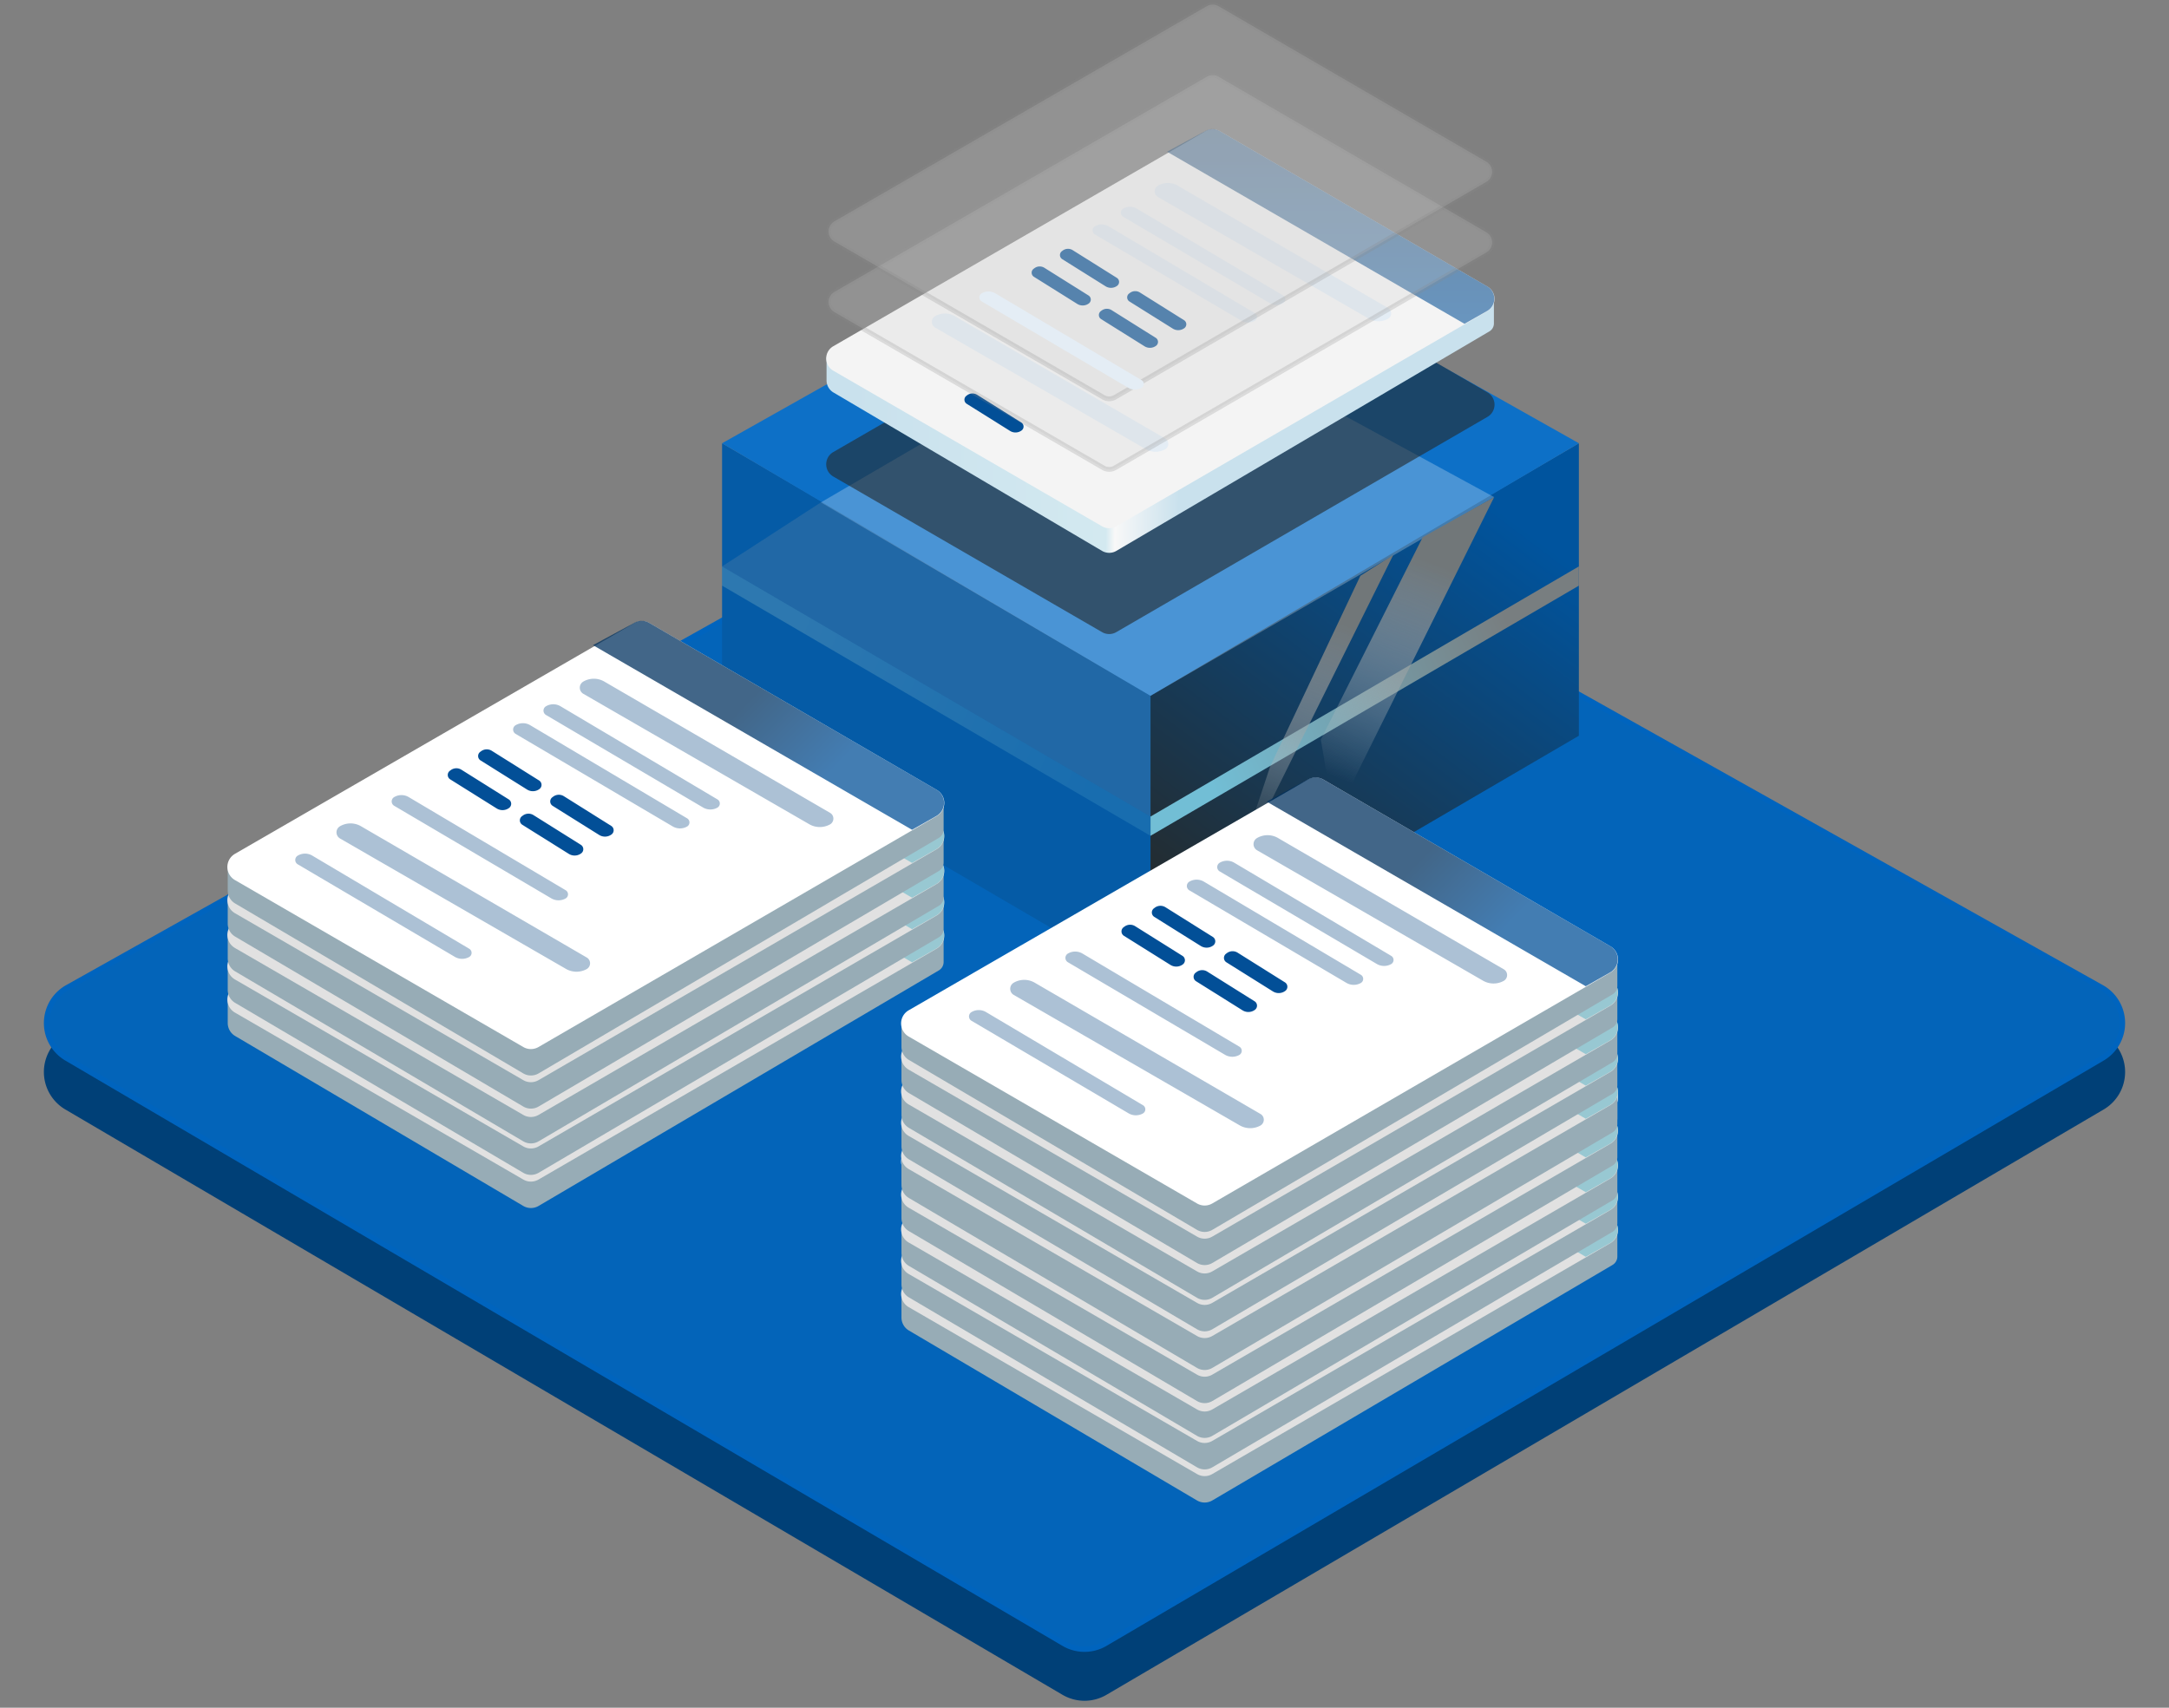 <svg xmlns="http://www.w3.org/2000/svg" xmlns:xlink="http://www.w3.org/1999/xlink" viewBox="0 0 367 289" width="367px" height="289px">
  <rect x="0" y="0" width="367" height="289" fill="#808080" stroke="none"/>
  <defs>
    <path d="M0 41.508v-4.181L68.897.637A2.562 2.562 0 0 1 71.293.63L121.13 26.81v4.38c0 .586-.31 1.128-.814 1.425L52.602 72.469A2.562 2.562 0 0 1 50 72.468L1.26 43.715C.478 43.255 0 42.415 0 41.508Z" id="h"/>
    <path d="M0 41.508v-4.181L68.897.637A2.562 2.562 0 0 1 71.293.63L121.13 26.81v4.38c0 .586-.31 1.128-.814 1.425L52.602 72.469A2.562 2.562 0 0 1 50 72.468L1.26 43.715C.478 43.255 0 42.415 0 41.508Z" id="j"/>
    <path d="M0 41.508v-4.181L68.897.637A2.562 2.562 0 0 1 71.293.63L121.13 26.81v4.38c0 .586-.31 1.128-.814 1.425L52.602 72.469A2.562 2.562 0 0 1 50 72.468L1.26 43.715C.478 43.255 0 42.415 0 41.508Z" id="k"/>
    <path d="M0 41.508v-4.181L68.897.637A2.562 2.562 0 0 1 71.293.63L121.13 26.81v4.38c0 .586-.31 1.128-.814 1.425L52.602 72.469A2.562 2.562 0 0 1 50 72.468L1.26 43.715C.478 43.255 0 42.415 0 41.508Z" id="l"/>
    <path d="M0 41.508v-4.181L68.897.637A2.562 2.562 0 0 1 71.293.63L121.13 26.81v4.38c0 .586-.31 1.128-.814 1.425L52.602 72.469A2.562 2.562 0 0 1 50 72.468L1.26 43.715C.478 43.255 0 42.415 0 41.508Z" id="m"/>
    <path d="M0 41.508v-4.181L68.897.637A2.562 2.562 0 0 1 71.293.63L121.13 26.81v4.38c0 .586-.31 1.128-.814 1.425L52.602 72.469A2.562 2.562 0 0 1 50 72.468L1.26 43.715C.478 43.255 0 42.415 0 41.508Z" id="n"/>
    <path d="M0 41.508v-4.181L68.897.637A2.562 2.562 0 0 1 71.293.63L121.13 26.81v4.38c0 .586-.31 1.128-.814 1.425L52.602 72.469A2.562 2.562 0 0 1 50 72.468L1.26 43.715C.478 43.255 0 42.415 0 41.508Z" id="o"/>
    <path d="M0 41.508v-4.181L68.897.637A2.562 2.562 0 0 1 71.293.63L121.13 26.81v4.38c0 .586-.31 1.128-.814 1.425L52.602 72.469A2.562 2.562 0 0 1 50 72.468L1.26 43.715C.478 43.255 0 42.415 0 41.508Z" id="p"/>
    <path d="M0 41.508v-4.181L68.897.637A2.562 2.562 0 0 1 71.293.63L121.13 26.81v4.38c0 .586-.31 1.128-.814 1.425L52.602 72.469A2.562 2.562 0 0 1 50 72.468L1.26 43.715C.478 43.255 0 42.415 0 41.508Z" id="q"/>
    <path d="M0 41.508v-4.181L68.897.637A2.562 2.562 0 0 1 71.293.63L121.13 26.81v4.38c0 .586-.31 1.128-.814 1.425L52.602 72.469A2.562 2.562 0 0 1 50 72.468L1.26 43.715C.478 43.255 0 42.415 0 41.508Z" id="r"/>
    <path d="M0 41.508v-4.181L68.897.637A2.562 2.562 0 0 1 71.293.63L121.13 26.81v4.38c0 .586-.31 1.128-.814 1.425L52.602 72.469A2.562 2.562 0 0 1 50 72.468L1.26 43.715C.478 43.255 0 42.415 0 41.508Z" id="t"/>
    <path d="M0 41.508v-4.181L68.897.637A2.562 2.562 0 0 1 71.293.63L121.13 26.81v4.38c0 .586-.31 1.128-.814 1.425L52.602 72.469A2.562 2.562 0 0 1 50 72.468L1.26 43.715C.478 43.255 0 42.415 0 41.508Z" id="u"/>
    <path d="M0 41.508v-4.181L68.897.637A2.562 2.562 0 0 1 71.293.63L121.13 26.81v4.38c0 .586-.31 1.128-.814 1.425L52.602 72.469A2.562 2.562 0 0 1 50 72.468L1.26 43.715C.478 43.255 0 42.415 0 41.508Z" id="v"/>
    <path d="M0 41.508v-4.181L68.897.637A2.562 2.562 0 0 1 71.293.63L121.13 26.81v4.38c0 .586-.31 1.128-.814 1.425L52.602 72.469A2.562 2.562 0 0 1 50 72.468L1.26 43.715C.478 43.255 0 42.415 0 41.508Z" id="w"/>
    <path d="M0 41.508v-4.181L68.897.637A2.562 2.562 0 0 1 71.293.63L121.13 26.81v4.38c0 .586-.31 1.128-.814 1.425L52.602 72.469A2.562 2.562 0 0 1 50 72.468L1.26 43.715C.478 43.255 0 42.415 0 41.508Z" id="x"/>
    <linearGradient x1="77.405%" y1="9.823%" x2="25.603%" y2="96.921%" id="a">
      <stop stop-color="#00549E" offset="0%"/>
      <stop stop-color="#242B2E" offset="100%"/>
    </linearGradient>
    <linearGradient x1="90.628%" y1="46.933%" x2="10.925%" y2="68.527%" id="b">
      <stop stop-color="#787E80" offset="0%"/>
      <stop stop-color="#72BED5" offset="100%"/>
    </linearGradient>
    <linearGradient x1="90.884%" y1="46.864%" x2="10.925%" y2="68.527%" id="c">
      <stop stop-color="#E9FDDB" offset="0%"/>
      <stop stop-color="#72BED5" offset="100%"/>
    </linearGradient>
    <linearGradient x1="61.889%" y1="19.962%" x2="46.105%" y2="95.042%" id="d">
      <stop stop-color="#717779" offset="0%"/>
      <stop stop-color="#D8D8D8" stop-opacity="0" offset="100%"/>
    </linearGradient>
    <linearGradient x1="60.1%" y1="19.962%" x2="46.691%" y2="95.042%" id="e">
      <stop stop-color="#717779" offset="0%"/>
      <stop stop-color="#D8D8D8" stop-opacity="0" offset="100%"/>
    </linearGradient>
    <linearGradient x1="3.494%" y1="42.056%" x2="91.522%" y2="42.515%" id="f">
      <stop stop-color="#C9E1ED" offset="0%"/>
      <stop stop-color="#D3E9F0" offset="43.895%"/>
      <stop stop-color="#F8F8F8" offset="45.423%"/>
      <stop stop-color="#C9E1ED" offset="56.311%"/>
      <stop stop-color="#C9E1ED" offset="100%"/>
    </linearGradient>
    <linearGradient x1="50%" y1="0%" x2="50%" y2="100%" id="g">
      <stop stop-color="#0D3C68" offset="0%"/>
      <stop stop-color="#0F589D" offset="100%"/>
    </linearGradient>
    <linearGradient x1="42.359%" y1="40.469%" x2="74.885%" y2="59.523%" id="i">
      <stop stop-color="#0089A5" offset="0%"/>
      <stop stop-color="#69B9C9" offset="100%"/>
    </linearGradient>
    <linearGradient x1="43.223%" y1="40.976%" x2="74.885%" y2="59.523%" id="s">
      <stop stop-color="#00315F" offset="0%"/>
      <stop stop-color="#024F97" offset="100%"/>
    </linearGradient>
    <linearGradient x1="43.099%" y1="40.903%" x2="74.885%" y2="59.523%" id="y">
      <stop stop-color="#00315F" offset=".391%"/>
      <stop stop-color="#024F97" offset="100%"/>
    </linearGradient>
  </defs>
  <g fill="none" fill-rule="evenodd">
    <path d="m355.815 174.998-168.717-94.59a7.358 7.358 0 0 0-7.196 0l-168.717 94.59a7.358 7.358 0 0 0-.127 12.763l168.717 99.052a7.358 7.358 0 0 0 7.45 0l168.717-99.052a7.358 7.358 0 0 0-.127-12.763Z" fill="#004077"/>
    <path d="M186.873 72.531a6.898 6.898 0 0 0-6.746 0L11.41 167.122a6.876 6.876 0 0 0-3.267 4.147 6.898 6.898 0 0 0 3.147 7.817l168.718 99.053a6.893 6.893 0 0 0 6.984 0l168.717-99.052a6.876 6.876 0 0 0 3.184-4.212 6.898 6.898 0 0 0-3.302-7.753Z" stroke="#0064BE" stroke-width=".92" fill="#0364B9"/>
    <path fill="url(#a)" d="m72.486 83.154 72.485-42.335v49.5l-72.485 42.335z" transform="translate(122.178 34.194)"/>
    <path fill="url(#b)" d="m72.486 103.996 72.485-42.335v3.257l-72.485 42.335z" transform="translate(122.178 34.194)"/>
    <path fill="#055BA6" d="m194.663 117.348-72.486-42.335v49.5l72.486 42.335z"/>
    <path fill="url(#c)" opacity=".178" transform="matrix(-1 0 0 1 194.663 34.194)" d="m0 103.996 72.486-42.335v3.257L0 107.253z"/>
    <path fill="#A7A7A7" opacity=".178" d="M194.663 117.348 138.89 85.025l-16.712 10.83 72.486 42.335z"/>
    <path fill="#0D70C7" d="m267.15 75.013-72.487-40.82-72.485 40.82 72.485 42.744z"/>
    <path fill="#FFF" opacity=".25" d="m252.816 84.125-58.153-31.64-55.774 32.54 55.774 32.732z"/>
    <path fill="url(#d)" d="m118.541 56.727 12.097-6.796-27.033 54.466-2.297-13.427z" transform="translate(122.178 34.194)"/>
    <path fill="url(#e)" d="m108.003 63.246 5.567-3.539-27.033 54.466 6.192-18.637z" transform="translate(122.178 34.194)"/>
    <g>
      <path d="m140.99 76.505 63.007-36.408a2.388 2.388 0 0 1 2.394.002l45.298 26.314a2.388 2.388 0 0 1 0 4.13l-62.816 36.437c-.74.43-1.654.43-2.395.001l-45.49-26.342a2.388 2.388 0 0 1 .002-4.134Z" fill="#242B2E" opacity=".621"/>
      <path d="M2.438 64.367V60.47l64.227-34.204a2.388 2.388 0 0 1 2.233-.006l46.46 24.404v4.083c0 .546-.288 1.052-.759 1.329L51.474 93.229c-.748.44-1.677.44-2.425-.001L3.613 66.424a2.388 2.388 0 0 1-1.175-2.057Z" fill="url(#f)" transform="translate(137.415)"/>
      <path d="m140.99 58.594 63.007-36.408a2.388 2.388 0 0 1 2.394.002l45.298 26.314a2.388 2.388 0 0 1 0 4.13L188.872 89.07c-.74.43-1.654.43-2.395.001l-45.49-26.342a2.388 2.388 0 0 1 .002-4.134Z" fill="#F4F4F4"/>
      <path d="m60.052 25.673 6.55-3.543a2.388 2.388 0 0 1 2.336.036l45.298 26.313a2.388 2.388 0 0 1-.021 4.142l-3.837 2.178-50.326-29.126Z" fill="url(#g)" opacity=".606" transform="translate(137.415)"/>
      <path d="m165.339 66.814 7.468 4.685a.816.816 0 0 1 .055 1.344 1.735 1.735 0 0 1-1.96.082l-7.333-4.59a.818.818 0 0 1-.054-1.35l.138-.103a1.493 1.493 0 0 1 1.686-.068ZM176.712 45.321l7.468 4.684a.816.816 0 0 1 .056 1.345 1.735 1.735 0 0 1-1.96.082l-7.333-4.59a.818.818 0 0 1-.055-1.35l.139-.103a1.493 1.493 0 0 1 1.685-.068ZM188.086 52.485l7.468 4.685a.816.816 0 0 1 .055 1.345 1.735 1.735 0 0 1-1.96.081l-7.332-4.59a.818.818 0 0 1-.055-1.35l.138-.103a1.493 1.493 0 0 1 1.686-.068ZM181.501 42.336l7.468 4.684a.816.816 0 0 1 .056 1.345 1.735 1.735 0 0 1-1.96.082l-7.333-4.591a.818.818 0 0 1-.055-1.349l.139-.103a1.493 1.493 0 0 1 1.685-.068ZM192.875 49.5l7.468 4.685a.816.816 0 0 1 .055 1.344 1.735 1.735 0 0 1-1.96.082l-7.333-4.59a.818.818 0 0 1-.055-1.35l.14-.103a1.493 1.493 0 0 1 1.685-.068Z" fill="#024F97"/>
      <path d="m199.25 31.413 35.612 20.71a1.053 1.053 0 0 1-.025 1.835 3.326 3.326 0 0 1-3.257-.04l-35.637-20.573a1.115 1.115 0 0 1-.005-1.928 3.288 3.288 0 0 1 3.313-.004ZM161.539 53.503l35.61 20.711a1.053 1.053 0 0 1-.024 1.834 3.326 3.326 0 0 1-3.257-.039l-35.637-20.574a1.115 1.115 0 0 1-.005-1.927 3.288 3.288 0 0 1 3.313-.005ZM192.349 35.312l24.756 14.694a.75.75 0 0 1-.018 1.301 2.277 2.277 0 0 1-2.264-.027L190.05 36.683a.795.795 0 0 1-.004-1.368 2.251 2.251 0 0 1 2.303-.003ZM187.56 38.297l24.756 14.695a.75.75 0 0 1-.018 1.3 2.277 2.277 0 0 1-2.263-.027L185.26 39.668a.795.795 0 0 1-.004-1.368 2.251 2.251 0 0 1 2.303-.003Z" fill="#E4EDF5"/>
      <path d="M205.194 12.718c.343 0 .686.09.993.268L251.486 39.3c.473.275.79.715.92 1.206a1.976 1.976 0 0 1-.921 2.223L188.67 79.166a1.981 1.981 0 0 1-1.988 0L141.19 52.826a1.976 1.976 0 0 1-.922-1.205 1.976 1.976 0 0 1 .924-2.228L204.2 12.984c.307-.178.65-.266.994-.266Z" stroke="#8A8A8A" stroke-width=".811" fill="#CBCBCB" opacity=".236"/>
      <path d="M205.194.777c.343 0 .686.09.993.269l45.299 26.313c.473.275.79.716.92 1.206a1.976 1.976 0 0 1-.921 2.223L188.67 67.225a1.981 1.981 0 0 1-1.988 0L141.19 40.885a1.976 1.976 0 0 1-.922-1.205 1.976 1.976 0 0 1 .924-2.227L204.2 1.043c.307-.177.65-.266.994-.266Z" stroke="#8A8A8A" stroke-width=".811" fill="#CBCBCB" opacity=".236"/>
      <path d="m168.405 49.641 24.756 14.694a.75.75 0 0 1-.018 1.301 2.277 2.277 0 0 1-2.264-.027l-24.773-14.597a.795.795 0 0 1-.004-1.368 2.251 2.251 0 0 1 2.303-.003Z" fill="#E4EDF5"/>
    </g>
    <g>
      <use fill="#97ACB6" xlink:href="#h" transform="translate(152.529 181.452)"/>
      <path d="m153.748 216.767 67.59-39.055a2.562 2.562 0 0 1 2.568.002l48.592 28.227a2.562 2.562 0 0 1-.002 4.431l-67.382 39.087a2.562 2.562 0 0 1-2.57 0l-48.798-28.257a2.562 2.562 0 0 1 .002-4.435Z" fill="#E1E1E1"/>
      <path d="m64.418 4.483 7.027-3.8a2.562 2.562 0 0 1 2.505.038l48.592 28.227a2.562 2.562 0 0 1-.022 4.443l-4.116 2.336L64.418 4.483Z" fill="url(#i)" opacity=".606" transform="translate(149.914 176.969)"/>
      <path d="m192.068 202.53 8.012 5.024a.875.875 0 0 1 .06 1.443 1.86 1.86 0 0 1-2.103.087l-7.866-4.924a.877.877 0 0 1-.06-1.447l.15-.111a1.601 1.601 0 0 1 1.807-.073ZM204.269 210.215l8.011 5.025a.875.875 0 0 1 .06 1.442 1.86 1.86 0 0 1-2.103.088l-7.866-4.925a.877.877 0 0 1-.059-1.447l.149-.11a1.601 1.601 0 0 1 1.808-.073ZM197.205 199.327l8.012 5.025a.875.875 0 0 1 .06 1.443 1.86 1.86 0 0 1-2.103.087l-7.866-4.924a.877.877 0 0 1-.06-1.447l.15-.111a1.601 1.601 0 0 1 1.807-.073ZM209.406 207.012l8.011 5.025a.875.875 0 0 1 .06 1.443 1.86 1.86 0 0 1-2.103.088l-7.866-4.925a.877.877 0 0 1-.059-1.447l.149-.11a1.601 1.601 0 0 1 1.808-.074Z" fill="#00ACCF"/>
      <path d="m216.246 187.61 38.2 22.217a1.13 1.13 0 0 1-.026 1.967 3.568 3.568 0 0 1-3.494-.042l-38.228-22.07a1.196 1.196 0 0 1-.006-2.067 3.527 3.527 0 0 1 3.554-.005ZM175.077 212.093l38.2 22.217a1.13 1.13 0 0 1-.026 1.968 3.568 3.568 0 0 1-3.494-.042l-38.228-22.07a1.196 1.196 0 0 1-.006-2.068 3.527 3.527 0 0 1 3.554-.005ZM208.842 191.793l26.556 15.762a.805.805 0 0 1-.019 1.396 2.442 2.442 0 0 1-2.428-.03l-26.575-15.658a.853.853 0 0 1-.004-1.467 2.415 2.415 0 0 1 2.47-.003ZM203.705 194.995l26.556 15.763a.805.805 0 0 1-.019 1.395 2.442 2.442 0 0 1-2.428-.03l-26.575-15.658a.853.853 0 0 1-.005-1.467 2.415 2.415 0 0 1 2.471-.003ZM183.157 207.163l26.556 15.763a.805.805 0 0 1-.02 1.396 2.442 2.442 0 0 1-2.427-.03l-26.575-15.658a.853.853 0 0 1-.005-1.467 2.415 2.415 0 0 1 2.47-.004ZM166.841 217.068l26.556 15.763a.805.805 0 0 1-.019 1.395 2.442 2.442 0 0 1-2.428-.029l-26.575-15.659a.853.853 0 0 1-.004-1.467 2.415 2.415 0 0 1 2.47-.003Z" fill="#ACC1D5"/>
      <g>
        <use fill="#97ACB6" xlink:href="#j" transform="translate(152.529 175.845)"/>
        <path d="m153.748 211.16 67.59-39.056a2.562 2.562 0 0 1 2.568.003l48.592 28.227a2.562 2.562 0 0 1-.002 4.431l-67.382 39.086a2.562 2.562 0 0 1-2.57.001l-48.798-28.257a2.562 2.562 0 0 1 .002-4.435Z" fill="#E1E1E1"/>
        <path d="m64.418 4.483 7.027-3.8a2.562 2.562 0 0 1 2.505.038l48.592 28.227a2.562 2.562 0 0 1-.022 4.443l-4.116 2.336L64.418 4.483Z" fill="url(#i)" opacity=".606" transform="translate(149.914 171.362)"/>
        <path d="m192.068 196.922 8.012 5.025a.875.875 0 0 1 .06 1.443 1.86 1.86 0 0 1-2.103.087l-7.866-4.924a.877.877 0 0 1-.06-1.447l.15-.111a1.601 1.601 0 0 1 1.807-.073ZM204.269 204.608l8.011 5.025a.875.875 0 0 1 .06 1.442 1.86 1.86 0 0 1-2.103.088l-7.866-4.925a.877.877 0 0 1-.059-1.447l.149-.11a1.601 1.601 0 0 1 1.808-.073ZM197.205 193.72l8.012 5.025a.875.875 0 0 1 .06 1.442 1.86 1.86 0 0 1-2.103.088l-7.866-4.924a.877.877 0 0 1-.06-1.447l.15-.111a1.601 1.601 0 0 1 1.807-.073ZM209.406 201.405l8.011 5.025a.875.875 0 0 1 .06 1.443 1.86 1.86 0 0 1-2.103.088l-7.866-4.925a.877.877 0 0 1-.059-1.447l.149-.11a1.601 1.601 0 0 1 1.808-.074Z" fill="#00ACCF"/>
        <path d="m216.246 182.003 38.2 22.217a1.13 1.13 0 0 1-.026 1.967 3.568 3.568 0 0 1-3.494-.042l-38.228-22.07a1.196 1.196 0 0 1-.006-2.067 3.527 3.527 0 0 1 3.554-.005ZM175.077 206.486l38.2 22.217a1.13 1.13 0 0 1-.026 1.968 3.568 3.568 0 0 1-3.494-.042l-38.228-22.07a1.196 1.196 0 0 1-.006-2.068 3.527 3.527 0 0 1 3.554-.005ZM208.842 186.186l26.556 15.762a.805.805 0 0 1-.019 1.396 2.442 2.442 0 0 1-2.428-.03l-26.575-15.658a.853.853 0 0 1-.004-1.467 2.415 2.415 0 0 1 2.47-.003ZM203.705 189.388l26.556 15.763a.805.805 0 0 1-.019 1.395 2.442 2.442 0 0 1-2.428-.03l-26.575-15.658a.853.853 0 0 1-.005-1.467 2.415 2.415 0 0 1 2.471-.003ZM183.157 201.556l26.556 15.763a.805.805 0 0 1-.02 1.396 2.442 2.442 0 0 1-2.427-.03l-26.575-15.658a.853.853 0 0 1-.005-1.467 2.415 2.415 0 0 1 2.47-.004ZM166.841 211.461l26.556 15.763a.805.805 0 0 1-.019 1.395 2.442 2.442 0 0 1-2.428-.03l-26.575-15.658a.853.853 0 0 1-.004-1.467 2.415 2.415 0 0 1 2.47-.003Z" fill="#ACC1D5"/>
      </g>
      <g>
        <use fill="#97ACB6" xlink:href="#k" transform="translate(152.529 170.518)"/>
        <path d="m153.748 205.833 67.59-39.055a2.562 2.562 0 0 1 2.568.003l48.592 28.226a2.562 2.562 0 0 1-.002 4.431l-67.382 39.087a2.562 2.562 0 0 1-2.57 0l-48.798-28.257a2.562 2.562 0 0 1 .002-4.435Z" fill="#E1E1E1"/>
        <path d="m64.418 4.483 7.027-3.8a2.562 2.562 0 0 1 2.505.038l48.592 28.227a2.562 2.562 0 0 1-.022 4.443l-4.116 2.336L64.418 4.483Z" fill="url(#i)" opacity=".606" transform="translate(149.914 166.035)"/>
        <path d="m192.068 191.595 8.012 5.026a.875.875 0 0 1 .06 1.442 1.86 1.86 0 0 1-2.103.088l-7.866-4.925a.877.877 0 0 1-.06-1.447l.15-.11a1.601 1.601 0 0 1 1.807-.074ZM204.269 199.28l8.011 5.026a.875.875 0 0 1 .06 1.442 1.86 1.86 0 0 1-2.103.088l-7.866-4.925a.877.877 0 0 1-.059-1.446l.149-.111a1.601 1.601 0 0 1 1.808-.073ZM197.205 188.393l8.012 5.025a.875.875 0 0 1 .06 1.443 1.86 1.86 0 0 1-2.103.087l-7.866-4.924a.877.877 0 0 1-.06-1.447l.15-.11a1.601 1.601 0 0 1 1.807-.074ZM209.406 196.079l8.011 5.025a.875.875 0 0 1 .06 1.442 1.86 1.86 0 0 1-2.103.088l-7.866-4.925a.877.877 0 0 1-.059-1.447l.149-.11a1.601 1.601 0 0 1 1.808-.073Z" fill="#00ACCF"/>
        <path d="m216.246 176.676 38.2 22.217a1.13 1.13 0 0 1-.026 1.967 3.568 3.568 0 0 1-3.494-.041l-38.228-22.07a1.196 1.196 0 0 1-.006-2.068 3.527 3.527 0 0 1 3.554-.005ZM175.077 201.16l38.2 22.217a1.13 1.13 0 0 1-.026 1.967 3.568 3.568 0 0 1-3.494-.042l-38.228-22.07a1.196 1.196 0 0 1-.006-2.068 3.527 3.527 0 0 1 3.554-.004ZM208.842 180.859l26.556 15.763a.805.805 0 0 1-.019 1.395 2.442 2.442 0 0 1-2.428-.03l-26.575-15.658a.853.853 0 0 1-.004-1.467 2.415 2.415 0 0 1 2.47-.003ZM203.705 184.061l26.556 15.763a.805.805 0 0 1-.019 1.395 2.442 2.442 0 0 1-2.428-.029l-26.575-15.659a.853.853 0 0 1-.005-1.467 2.415 2.415 0 0 1 2.471-.003ZM183.157 196.23l26.556 15.762a.805.805 0 0 1-.02 1.396 2.442 2.442 0 0 1-2.427-.03L180.69 197.7a.853.853 0 0 1-.005-1.467 2.415 2.415 0 0 1 2.47-.003ZM166.841 206.134l26.556 15.763a.805.805 0 0 1-.019 1.396 2.442 2.442 0 0 1-2.428-.03l-26.575-15.658a.853.853 0 0 1-.004-1.467 2.415 2.415 0 0 1 2.47-.004Z" fill="#ACC1D5"/>
      </g>
      <g>
        <use fill="#97ACB6" xlink:href="#l" transform="translate(152.529 164.631)"/>
        <path d="m153.748 199.946 67.59-39.056a2.562 2.562 0 0 1 2.568.003l48.592 28.227a2.562 2.562 0 0 1-.002 4.431l-67.382 39.086a2.562 2.562 0 0 1-2.57.001l-48.798-28.257a2.562 2.562 0 0 1 .002-4.435Z" fill="#E1E1E1"/>
        <path d="m64.418 4.483 7.027-3.8a2.562 2.562 0 0 1 2.505.038l48.592 28.227a2.562 2.562 0 0 1-.022 4.443l-4.116 2.336L64.418 4.483Z" fill="url(#i)" opacity=".606" transform="translate(149.914 160.148)"/>
        <path d="m192.068 185.708 8.012 5.025a.875.875 0 0 1 .06 1.443 1.86 1.86 0 0 1-2.103.087l-7.866-4.924a.877.877 0 0 1-.06-1.447l.15-.111a1.601 1.601 0 0 1 1.807-.073ZM204.269 193.393l8.011 5.026a.875.875 0 0 1 .06 1.442 1.86 1.86 0 0 1-2.103.088l-7.866-4.925a.877.877 0 0 1-.059-1.447l.149-.11a1.601 1.601 0 0 1 1.808-.074ZM197.205 182.506l8.012 5.025a.875.875 0 0 1 .06 1.442 1.86 1.86 0 0 1-2.103.088l-7.866-4.925a.877.877 0 0 1-.06-1.446l.15-.111a1.601 1.601 0 0 1 1.807-.073ZM209.406 190.191l8.011 5.025a.875.875 0 0 1 .06 1.443 1.86 1.86 0 0 1-2.103.087l-7.866-4.924a.877.877 0 0 1-.059-1.447l.149-.11a1.601 1.601 0 0 1 1.808-.074Z" fill="#00ACCF"/>
        <path d="m216.246 170.789 38.2 22.217a1.13 1.13 0 0 1-.026 1.967 3.568 3.568 0 0 1-3.494-.042l-38.228-22.07a1.196 1.196 0 0 1-.006-2.068 3.527 3.527 0 0 1 3.554-.004ZM175.077 195.272l38.2 22.217a1.13 1.13 0 0 1-.026 1.967 3.568 3.568 0 0 1-3.494-.041l-38.228-22.07a1.196 1.196 0 0 1-.006-2.068 3.527 3.527 0 0 1 3.554-.005ZM208.842 174.972l26.556 15.762a.805.805 0 0 1-.019 1.396 2.442 2.442 0 0 1-2.428-.03l-26.575-15.658a.853.853 0 0 1-.004-1.467 2.415 2.415 0 0 1 2.47-.003ZM203.705 178.174l26.556 15.762a.805.805 0 0 1-.019 1.396 2.442 2.442 0 0 1-2.428-.03l-26.575-15.658a.853.853 0 0 1-.005-1.467 2.415 2.415 0 0 1 2.471-.003ZM183.157 190.342l26.556 15.763a.805.805 0 0 1-.02 1.395 2.442 2.442 0 0 1-2.427-.029l-26.575-15.659a.853.853 0 0 1-.005-1.466 2.415 2.415 0 0 1 2.47-.004ZM166.841 200.247l26.556 15.763a.805.805 0 0 1-.019 1.395 2.442 2.442 0 0 1-2.428-.03l-26.575-15.658a.853.853 0 0 1-.004-1.467 2.415 2.415 0 0 1 2.47-.003Z" fill="#ACC1D5"/>
      </g>
      <g>
        <use fill="#97ACB6" xlink:href="#m" transform="translate(152.529 159.024)"/>
        <path d="m153.748 194.339 67.59-39.056a2.562 2.562 0 0 1 2.568.003l48.592 28.227a2.562 2.562 0 0 1-.002 4.431l-67.382 39.086a2.562 2.562 0 0 1-2.57.001l-48.798-28.257a2.562 2.562 0 0 1 .002-4.435Z" fill="#FFF"/>
        <path d="m64.418 4.483 7.027-3.8a2.562 2.562 0 0 1 2.505.038l48.592 28.227a2.562 2.562 0 0 1-.022 4.443l-4.116 2.336L64.418 4.483Z" fill="url(#i)" opacity=".606" transform="translate(149.914 154.54)"/>
        <path d="m192.068 180.101 8.012 5.025a.875.875 0 0 1 .06 1.443 1.86 1.86 0 0 1-2.103.087l-7.866-4.924a.877.877 0 0 1-.06-1.447l.15-.111a1.601 1.601 0 0 1 1.807-.073ZM204.269 187.786l8.011 5.026a.875.875 0 0 1 .06 1.442 1.86 1.86 0 0 1-2.103.088l-7.866-4.925a.877.877 0 0 1-.059-1.447l.149-.11a1.601 1.601 0 0 1 1.808-.074ZM197.205 176.899l8.012 5.025a.875.875 0 0 1 .06 1.442 1.86 1.86 0 0 1-2.103.088l-7.866-4.925a.877.877 0 0 1-.06-1.446l.15-.111a1.601 1.601 0 0 1 1.807-.073ZM209.406 184.584l8.011 5.025a.875.875 0 0 1 .06 1.443 1.86 1.86 0 0 1-2.103.087l-7.866-4.924a.877.877 0 0 1-.059-1.447l.149-.111a1.601 1.601 0 0 1 1.808-.073Z" fill="#00ACCF"/>
        <path d="m216.246 165.182 38.2 22.217a1.13 1.13 0 0 1-.026 1.967 3.568 3.568 0 0 1-3.494-.042l-38.228-22.07a1.196 1.196 0 0 1-.006-2.068 3.527 3.527 0 0 1 3.554-.004ZM175.077 189.665l38.2 22.217a1.13 1.13 0 0 1-.026 1.967 3.568 3.568 0 0 1-3.494-.041l-38.228-22.07a1.196 1.196 0 0 1-.006-2.068 3.527 3.527 0 0 1 3.554-.005ZM208.842 169.364l26.556 15.763a.805.805 0 0 1-.019 1.396 2.442 2.442 0 0 1-2.428-.03l-26.575-15.658a.853.853 0 0 1-.004-1.467 2.415 2.415 0 0 1 2.47-.004ZM203.705 172.567l26.556 15.762a.805.805 0 0 1-.019 1.396 2.442 2.442 0 0 1-2.428-.03l-26.575-15.658a.853.853 0 0 1-.005-1.467 2.415 2.415 0 0 1 2.471-.003ZM183.157 184.735l26.556 15.763a.805.805 0 0 1-.02 1.395 2.442 2.442 0 0 1-2.427-.029l-26.575-15.659a.853.853 0 0 1-.005-1.466 2.415 2.415 0 0 1 2.47-.004ZM166.841 194.64l26.556 15.763a.805.805 0 0 1-.019 1.395 2.442 2.442 0 0 1-2.428-.03l-26.575-15.658a.853.853 0 0 1-.004-1.467 2.415 2.415 0 0 1 2.47-.003Z" fill="#ACC1D5"/>
      </g>
      <g>
        <use fill="#97ACB6" xlink:href="#n" transform="translate(152.529 158.09)"/>
        <path d="m153.748 193.404 67.59-39.055a2.562 2.562 0 0 1 2.568.003l48.592 28.226a2.562 2.562 0 0 1-.002 4.431l-67.382 39.087a2.562 2.562 0 0 1-2.57 0l-48.798-28.257a2.562 2.562 0 0 1 .002-4.435Z" fill="#E1E1E1"/>
        <path d="m64.418 4.483 7.027-3.8a2.562 2.562 0 0 1 2.505.038l48.592 28.227a2.562 2.562 0 0 1-.022 4.443l-4.116 2.336L64.418 4.483Z" fill="url(#i)" opacity=".606" transform="translate(149.914 153.606)"/>
        <path d="m192.068 179.167 8.012 5.025a.875.875 0 0 1 .06 1.442 1.86 1.86 0 0 1-2.103.088l-7.866-4.925a.877.877 0 0 1-.06-1.447l.15-.11a1.601 1.601 0 0 1 1.807-.073ZM204.269 186.852l8.011 5.025a.875.875 0 0 1 .06 1.443 1.86 1.86 0 0 1-2.103.087l-7.866-4.924a.877.877 0 0 1-.059-1.447l.149-.111a1.601 1.601 0 0 1 1.808-.073ZM197.205 175.964l8.012 5.025a.875.875 0 0 1 .06 1.443 1.86 1.86 0 0 1-2.103.087l-7.866-4.924a.877.877 0 0 1-.06-1.447l.15-.11a1.601 1.601 0 0 1 1.807-.074ZM209.406 183.65l8.011 5.025a.875.875 0 0 1 .06 1.442 1.86 1.86 0 0 1-2.103.088l-7.866-4.925a.877.877 0 0 1-.059-1.447l.149-.11a1.601 1.601 0 0 1 1.808-.073Z" fill="#00ACCF"/>
        <path d="m216.246 164.247 38.2 22.217a1.13 1.13 0 0 1-.026 1.967 3.568 3.568 0 0 1-3.494-.041l-38.228-22.07a1.196 1.196 0 0 1-.006-2.068 3.527 3.527 0 0 1 3.554-.005ZM175.077 188.73l38.2 22.218a1.13 1.13 0 0 1-.026 1.967 3.568 3.568 0 0 1-3.494-.042l-38.228-22.07a1.196 1.196 0 0 1-.006-2.068 3.527 3.527 0 0 1 3.554-.004ZM208.842 168.43l26.556 15.763a.805.805 0 0 1-.019 1.395 2.442 2.442 0 0 1-2.428-.03L206.376 169.9a.853.853 0 0 1-.004-1.467 2.415 2.415 0 0 1 2.47-.003ZM203.705 171.632l26.556 15.763a.805.805 0 0 1-.019 1.395 2.442 2.442 0 0 1-2.428-.029l-26.575-15.659a.853.853 0 0 1-.005-1.467 2.415 2.415 0 0 1 2.471-.003ZM183.157 183.8l26.556 15.763a.805.805 0 0 1-.02 1.396 2.442 2.442 0 0 1-2.427-.03l-26.575-15.658a.853.853 0 0 1-.005-1.467 2.415 2.415 0 0 1 2.47-.003ZM166.841 193.706l26.556 15.762a.805.805 0 0 1-.019 1.396 2.442 2.442 0 0 1-2.428-.03l-26.575-15.658a.853.853 0 0 1-.004-1.467 2.415 2.415 0 0 1 2.47-.003Z" fill="#ACC1D5"/>
        <g>
          <use fill="#97ACB6" xlink:href="#o" transform="translate(152.529 152.482)"/>
          <path d="m153.748 187.797 67.59-39.055a2.562 2.562 0 0 1 2.568.003l48.592 28.226a2.562 2.562 0 0 1-.002 4.431l-67.382 39.087a2.562 2.562 0 0 1-2.57 0l-48.798-28.257a2.562 2.562 0 0 1 .002-4.435Z" fill="#E1E1E1"/>
          <path d="m64.418 4.483 7.027-3.8a2.562 2.562 0 0 1 2.505.038l48.592 28.227a2.562 2.562 0 0 1-.022 4.443l-4.116 2.336L64.418 4.483Z" fill="url(#i)" opacity=".606" transform="translate(149.914 148)"/>
          <path d="m192.068 173.56 8.012 5.025a.875.875 0 0 1 .06 1.442 1.86 1.86 0 0 1-2.103.088l-7.866-4.925a.877.877 0 0 1-.06-1.447l.15-.11a1.601 1.601 0 0 1 1.807-.074ZM204.269 181.245l8.011 5.025a.875.875 0 0 1 .06 1.442 1.86 1.86 0 0 1-2.103.088l-7.866-4.924a.877.877 0 0 1-.059-1.447l.149-.111a1.601 1.601 0 0 1 1.808-.073ZM197.205 170.357l8.012 5.025a.875.875 0 0 1 .06 1.443 1.86 1.86 0 0 1-2.103.087l-7.866-4.924a.877.877 0 0 1-.06-1.447l.15-.11a1.601 1.601 0 0 1 1.807-.074ZM209.406 178.043l8.011 5.025a.875.875 0 0 1 .06 1.442 1.86 1.86 0 0 1-2.103.088l-7.866-4.925a.877.877 0 0 1-.059-1.447l.149-.11a1.601 1.601 0 0 1 1.808-.073Z" fill="#00ACCF"/>
          <path d="m216.246 158.64 38.2 22.217a1.13 1.13 0 0 1-.026 1.967 3.568 3.568 0 0 1-3.494-.041l-38.228-22.07a1.196 1.196 0 0 1-.006-2.068 3.527 3.527 0 0 1 3.554-.005ZM175.077 183.124l38.2 22.217a1.13 1.13 0 0 1-.026 1.967 3.568 3.568 0 0 1-3.494-.042l-38.228-22.07a1.196 1.196 0 0 1-.006-2.068 3.527 3.527 0 0 1 3.554-.004ZM208.842 162.823l26.556 15.763a.805.805 0 0 1-.019 1.395 2.442 2.442 0 0 1-2.428-.03l-26.575-15.658a.853.853 0 0 1-.004-1.467 2.415 2.415 0 0 1 2.47-.003ZM203.705 166.025l26.556 15.763a.805.805 0 0 1-.019 1.395 2.442 2.442 0 0 1-2.428-.029l-26.575-15.659a.853.853 0 0 1-.005-1.467 2.415 2.415 0 0 1 2.471-.003ZM183.157 178.194l26.556 15.762a.805.805 0 0 1-.02 1.396 2.442 2.442 0 0 1-2.427-.03l-26.575-15.658a.853.853 0 0 1-.005-1.467 2.415 2.415 0 0 1 2.47-.003ZM166.841 188.098l26.556 15.763a.805.805 0 0 1-.019 1.396 2.442 2.442 0 0 1-2.428-.03l-26.575-15.658a.853.853 0 0 1-.004-1.467 2.415 2.415 0 0 1 2.47-.004Z" fill="#ACC1D5"/>
        </g>
        <g>
          <use fill="#97ACB6" xlink:href="#p" transform="translate(152.529 147.156)"/>
          <path d="m153.748 182.47 67.59-39.055a2.562 2.562 0 0 1 2.568.003l48.592 28.227a2.562 2.562 0 0 1-.002 4.43l-67.382 39.087a2.562 2.562 0 0 1-2.57.001l-48.798-28.257a2.562 2.562 0 0 1 .002-4.435Z" fill="#E1E1E1"/>
          <path d="m64.418 4.483 7.027-3.8a2.562 2.562 0 0 1 2.505.038l48.592 28.227a2.562 2.562 0 0 1-.022 4.443l-4.116 2.336L64.418 4.483Z" fill="url(#i)" opacity=".606" transform="translate(149.914 142.673)"/>
          <path d="m192.068 168.233 8.012 5.025a.875.875 0 0 1 .06 1.442 1.86 1.86 0 0 1-2.103.088l-7.866-4.925a.877.877 0 0 1-.06-1.446l.15-.111a1.601 1.601 0 0 1 1.807-.073ZM204.269 175.918l8.011 5.025a.875.875 0 0 1 .06 1.443 1.86 1.86 0 0 1-2.103.087l-7.866-4.924a.877.877 0 0 1-.059-1.447l.149-.11a1.601 1.601 0 0 1 1.808-.074ZM197.205 165.03l8.012 5.026a.875.875 0 0 1 .06 1.442 1.86 1.86 0 0 1-2.103.088l-7.866-4.925a.877.877 0 0 1-.06-1.447l.15-.11a1.601 1.601 0 0 1 1.807-.073ZM209.406 172.716l8.011 5.025a.875.875 0 0 1 .06 1.443 1.86 1.86 0 0 1-2.103.087l-7.866-4.924a.877.877 0 0 1-.059-1.447l.149-.111a1.601 1.601 0 0 1 1.808-.073Z" fill="#00ACCF"/>
          <path d="m216.246 153.314 38.2 22.216a1.13 1.13 0 0 1-.026 1.968 3.568 3.568 0 0 1-3.494-.042l-38.228-22.07a1.196 1.196 0 0 1-.006-2.068 3.527 3.527 0 0 1 3.554-.004ZM175.077 177.797l38.2 22.217a1.13 1.13 0 0 1-.026 1.967 3.568 3.568 0 0 1-3.494-.042l-38.228-22.07a1.196 1.196 0 0 1-.006-2.067 3.527 3.527 0 0 1 3.554-.005ZM208.842 157.496l26.556 15.763a.805.805 0 0 1-.019 1.395 2.442 2.442 0 0 1-2.428-.029l-26.575-15.659a.853.853 0 0 1-.004-1.466 2.415 2.415 0 0 1 2.47-.004ZM203.705 160.699l26.556 15.762a.805.805 0 0 1-.019 1.396 2.442 2.442 0 0 1-2.428-.03l-26.575-15.658a.853.853 0 0 1-.005-1.467 2.415 2.415 0 0 1 2.471-.003ZM183.157 172.867l26.556 15.763a.805.805 0 0 1-.02 1.395 2.442 2.442 0 0 1-2.427-.03l-26.575-15.658a.853.853 0 0 1-.005-1.467 2.415 2.415 0 0 1 2.47-.003ZM166.841 182.772l26.556 15.762a.805.805 0 0 1-.019 1.396 2.442 2.442 0 0 1-2.428-.03l-26.575-15.658a.853.853 0 0 1-.004-1.467 2.415 2.415 0 0 1 2.47-.003Z" fill="#ACC1D5"/>
        </g>
        <g>
          <use fill="#97ACB6" xlink:href="#q" transform="translate(152.529 141.268)"/>
          <path d="m153.748 176.583 67.59-39.055a2.562 2.562 0 0 1 2.568.003l48.592 28.226a2.562 2.562 0 0 1-.002 4.431l-67.382 39.087a2.562 2.562 0 0 1-2.57 0l-48.798-28.257a2.562 2.562 0 0 1 .002-4.435Z" fill="#E1E1E1"/>
          <path d="m64.418 4.483 7.027-3.8a2.562 2.562 0 0 1 2.505.038l48.592 28.227a2.562 2.562 0 0 1-.022 4.443l-4.116 2.336L64.418 4.483Z" fill="url(#i)" opacity=".606" transform="translate(149.914 136.785)"/>
          <path d="m192.068 162.345 8.012 5.026a.875.875 0 0 1 .06 1.442 1.86 1.86 0 0 1-2.103.088l-7.866-4.925a.877.877 0 0 1-.06-1.447l.15-.11a1.601 1.601 0 0 1 1.807-.074ZM204.269 170.03l8.011 5.026a.875.875 0 0 1 .06 1.442 1.86 1.86 0 0 1-2.103.088l-7.866-4.925a.877.877 0 0 1-.059-1.446l.149-.111a1.601 1.601 0 0 1 1.808-.073ZM197.205 159.143l8.012 5.025a.875.875 0 0 1 .06 1.443 1.86 1.86 0 0 1-2.103.087l-7.866-4.924a.877.877 0 0 1-.06-1.447l.15-.111a1.601 1.601 0 0 1 1.807-.073ZM209.406 166.829l8.011 5.025a.875.875 0 0 1 .06 1.442 1.86 1.86 0 0 1-2.103.088l-7.866-4.925a.877.877 0 0 1-.059-1.447l.149-.11a1.601 1.601 0 0 1 1.808-.073Z" fill="#00ACCF"/>
          <path d="m216.246 147.426 38.2 22.217a1.13 1.13 0 0 1-.026 1.967 3.568 3.568 0 0 1-3.494-.041l-38.228-22.07a1.196 1.196 0 0 1-.006-2.068 3.527 3.527 0 0 1 3.554-.005ZM175.077 171.91l38.2 22.217a1.13 1.13 0 0 1-.026 1.967 3.568 3.568 0 0 1-3.494-.042l-38.228-22.07a1.196 1.196 0 0 1-.006-2.068 3.527 3.527 0 0 1 3.554-.004ZM208.842 151.609l26.556 15.763a.805.805 0 0 1-.019 1.395 2.442 2.442 0 0 1-2.428-.03l-26.575-15.658a.853.853 0 0 1-.004-1.467 2.415 2.415 0 0 1 2.47-.003ZM203.705 154.811l26.556 15.763a.805.805 0 0 1-.019 1.395 2.442 2.442 0 0 1-2.428-.03l-26.575-15.658a.853.853 0 0 1-.005-1.467 2.415 2.415 0 0 1 2.471-.003ZM183.157 166.98l26.556 15.762a.805.805 0 0 1-.02 1.396 2.442 2.442 0 0 1-2.427-.03L180.69 168.45a.853.853 0 0 1-.005-1.467 2.415 2.415 0 0 1 2.47-.003ZM166.841 176.884l26.556 15.763a.805.805 0 0 1-.019 1.396 2.442 2.442 0 0 1-2.428-.03l-26.575-15.658a.853.853 0 0 1-.004-1.467 2.415 2.415 0 0 1 2.47-.004Z" fill="#ACC1D5"/>
        </g>
        <g>
          <use fill="#97ACB6" xlink:href="#r" transform="translate(152.529 135.661)"/>
          <path d="m153.748 170.976 67.59-39.055a2.562 2.562 0 0 1 2.568.003l48.592 28.226a2.562 2.562 0 0 1-.002 4.431l-67.382 39.087a2.562 2.562 0 0 1-2.57 0l-48.798-28.257a2.562 2.562 0 0 1 .002-4.435Z" fill="#FFF"/>
          <path d="m64.418 4.483 7.027-3.8a2.562 2.562 0 0 1 2.505.038l48.592 28.227a2.562 2.562 0 0 1-.022 4.443l-4.116 2.336L64.418 4.483Z" fill="url(#s)" opacity=".742" transform="translate(149.914 131.178)"/>
          <path d="m192.068 156.738 8.012 5.025a.875.875 0 0 1 .06 1.443 1.86 1.86 0 0 1-2.103.088l-7.866-4.925a.877.877 0 0 1-.06-1.447l.15-.11a1.601 1.601 0 0 1 1.807-.074ZM204.269 164.424l8.011 5.025a.875.875 0 0 1 .06 1.442 1.86 1.86 0 0 1-2.103.088l-7.866-4.925a.877.877 0 0 1-.059-1.446l.149-.111a1.601 1.601 0 0 1 1.808-.073ZM197.205 153.536l8.012 5.025a.875.875 0 0 1 .06 1.443 1.86 1.86 0 0 1-2.103.087l-7.866-4.924a.877.877 0 0 1-.06-1.447l.15-.111a1.601 1.601 0 0 1 1.807-.073ZM209.406 161.222l8.011 5.025a.875.875 0 0 1 .06 1.442 1.86 1.86 0 0 1-2.103.088l-7.866-4.925a.877.877 0 0 1-.059-1.447l.149-.11a1.601 1.601 0 0 1 1.808-.073Z" fill="#024F97"/>
          <path d="m216.246 141.82 38.2 22.216a1.13 1.13 0 0 1-.026 1.967 3.568 3.568 0 0 1-3.494-.041l-38.228-22.07a1.196 1.196 0 0 1-.006-2.068 3.527 3.527 0 0 1 3.554-.005ZM175.077 166.303l38.2 22.216a1.13 1.13 0 0 1-.026 1.968 3.568 3.568 0 0 1-3.494-.042l-38.228-22.07a1.196 1.196 0 0 1-.006-2.068 3.527 3.527 0 0 1 3.554-.004ZM208.842 146.002l26.556 15.763a.805.805 0 0 1-.019 1.395 2.442 2.442 0 0 1-2.428-.03l-26.575-15.658a.853.853 0 0 1-.004-1.467 2.415 2.415 0 0 1 2.47-.003ZM203.705 149.204l26.556 15.763a.805.805 0 0 1-.019 1.395 2.442 2.442 0 0 1-2.428-.03l-26.575-15.658a.853.853 0 0 1-.005-1.467 2.415 2.415 0 0 1 2.471-.003ZM183.157 161.373l26.556 15.762a.805.805 0 0 1-.02 1.396 2.442 2.442 0 0 1-2.427-.03l-26.575-15.658a.853.853 0 0 1-.005-1.467 2.415 2.415 0 0 1 2.47-.003ZM166.841 171.277l26.556 15.763a.805.805 0 0 1-.019 1.395 2.442 2.442 0 0 1-2.428-.029l-26.575-15.659a.853.853 0 0 1-.004-1.466 2.415 2.415 0 0 1 2.47-.004Z" fill="#ACC1D5"/>
        </g>
      </g>
    </g>
    <g>
      <use fill="#97ACB6" xlink:href="#t" transform="translate(38.532 131.612)"/>
      <path d="m39.751 166.927 67.59-39.056a2.562 2.562 0 0 1 2.568.003l48.592 28.227a2.562 2.562 0 0 1-.002 4.43l-67.382 39.087a2.562 2.562 0 0 1-2.57.001L39.75 171.362a2.562 2.562 0 0 1 .002-4.435Z" fill="#E1E1E1"/>
      <path d="m64.418 4.483 7.027-3.8a2.562 2.562 0 0 1 2.505.038l48.592 28.227a2.562 2.562 0 0 1-.022 4.443l-4.116 2.336L64.418 4.483Z" fill="url(#i)" opacity=".606" transform="translate(35.917 127.129)"/>
      <path d="m78.071 152.689 8.012 5.025a.875.875 0 0 1 .06 1.442 1.86 1.86 0 0 1-2.103.088l-7.866-4.925a.877.877 0 0 1-.06-1.446l.15-.111a1.601 1.601 0 0 1 1.807-.073ZM90.272 160.374l8.011 5.025a.875.875 0 0 1 .06 1.443 1.86 1.86 0 0 1-2.103.087l-7.866-4.924a.877.877 0 0 1-.059-1.447l.149-.11a1.601 1.601 0 0 1 1.808-.074ZM83.209 149.487l8.01 5.025a.875.875 0 0 1 .06 1.442 1.86 1.86 0 0 1-2.102.088l-7.866-4.925a.877.877 0 0 1-.06-1.447l.15-.11a1.601 1.601 0 0 1 1.808-.073ZM95.409 157.172l8.011 5.025a.875.875 0 0 1 .06 1.443 1.86 1.86 0 0 1-2.103.087l-7.866-4.924a.877.877 0 0 1-.059-1.447l.15-.111a1.601 1.601 0 0 1 1.807-.073Z" fill="#00ACCF"/>
      <path d="m102.249 137.77 38.2 22.216a1.13 1.13 0 0 1-.026 1.968 3.568 3.568 0 0 1-3.494-.042l-38.228-22.07a1.196 1.196 0 0 1-.006-2.068 3.527 3.527 0 0 1 3.554-.004ZM61.08 162.253l38.2 22.217a1.13 1.13 0 0 1-.026 1.967 3.568 3.568 0 0 1-3.494-.041l-38.228-22.07a1.196 1.196 0 0 1-.006-2.068 3.527 3.527 0 0 1 3.554-.005ZM94.845 141.952l26.556 15.763a.805.805 0 0 1-.019 1.395 2.442 2.442 0 0 1-2.428-.029l-26.575-15.659a.853.853 0 0 1-.004-1.466 2.415 2.415 0 0 1 2.47-.004ZM89.708 145.155l26.556 15.762a.805.805 0 0 1-.019 1.396 2.442 2.442 0 0 1-2.428-.03l-26.575-15.658a.853.853 0 0 1-.004-1.467 2.415 2.415 0 0 1 2.47-.003ZM69.16 157.323l26.556 15.763a.805.805 0 0 1-.02 1.395 2.442 2.442 0 0 1-2.427-.03l-26.575-15.658a.853.853 0 0 1-.005-1.467 2.415 2.415 0 0 1 2.47-.003ZM52.844 167.228 79.4 182.99a.805.805 0 0 1-.019 1.395 2.442 2.442 0 0 1-2.428-.03l-26.575-15.658a.853.853 0 0 1-.004-1.467 2.415 2.415 0 0 1 2.47-.003Z" fill="#ACC1D5"/>
      <g>
        <use fill="#97ACB6" xlink:href="#u" transform="translate(38.532 126.005)"/>
        <path d="m39.751 161.32 67.59-39.056a2.562 2.562 0 0 1 2.568.003l48.592 28.227a2.562 2.562 0 0 1-.002 4.43l-67.382 39.087a2.562 2.562 0 0 1-2.57.001L39.75 165.755a2.562 2.562 0 0 1 .002-4.435Z" fill="#E1E1E1"/>
        <path d="m64.418 4.483 7.027-3.8a2.562 2.562 0 0 1 2.505.038l48.592 28.227a2.562 2.562 0 0 1-.022 4.443l-4.116 2.336L64.418 4.483Z" fill="url(#i)" opacity=".606" transform="translate(35.917 121.522)"/>
        <path d="m78.071 147.082 8.012 5.025a.875.875 0 0 1 .06 1.442 1.86 1.86 0 0 1-2.103.088l-7.866-4.925a.877.877 0 0 1-.06-1.446l.15-.111a1.601 1.601 0 0 1 1.807-.073ZM90.272 154.767l8.011 5.025a.875.875 0 0 1 .06 1.443 1.86 1.86 0 0 1-2.103.087l-7.866-4.924a.877.877 0 0 1-.059-1.447l.149-.11a1.601 1.601 0 0 1 1.808-.074ZM83.209 143.88l8.01 5.025a.875.875 0 0 1 .06 1.442 1.86 1.86 0 0 1-2.102.088l-7.866-4.925a.877.877 0 0 1-.06-1.447l.15-.11a1.601 1.601 0 0 1 1.808-.073ZM95.409 151.565l8.011 5.025a.875.875 0 0 1 .06 1.443 1.86 1.86 0 0 1-2.103.087l-7.866-4.924a.877.877 0 0 1-.059-1.447l.15-.111a1.601 1.601 0 0 1 1.807-.073Z" fill="#00ACCF"/>
        <path d="m102.249 132.163 38.2 22.216a1.13 1.13 0 0 1-.026 1.968 3.568 3.568 0 0 1-3.494-.042l-38.228-22.07a1.196 1.196 0 0 1-.006-2.068 3.527 3.527 0 0 1 3.554-.004ZM61.08 156.646l38.2 22.217a1.13 1.13 0 0 1-.026 1.967 3.568 3.568 0 0 1-3.494-.041l-38.228-22.07a1.196 1.196 0 0 1-.006-2.068 3.527 3.527 0 0 1 3.554-.005ZM94.845 136.345l26.556 15.763a.805.805 0 0 1-.019 1.395 2.442 2.442 0 0 1-2.428-.029l-26.575-15.659a.853.853 0 0 1-.004-1.466 2.415 2.415 0 0 1 2.47-.004ZM89.708 139.548l26.556 15.762a.805.805 0 0 1-.019 1.396 2.442 2.442 0 0 1-2.428-.03l-26.575-15.658a.853.853 0 0 1-.004-1.467 2.415 2.415 0 0 1 2.47-.003ZM69.16 151.716l26.556 15.763a.805.805 0 0 1-.02 1.395 2.442 2.442 0 0 1-2.427-.03l-26.575-15.658a.853.853 0 0 1-.005-1.467 2.415 2.415 0 0 1 2.47-.003ZM52.844 161.62 79.4 177.384a.805.805 0 0 1-.019 1.396 2.442 2.442 0 0 1-2.428-.03l-26.575-15.658a.853.853 0 0 1-.004-1.467 2.415 2.415 0 0 1 2.47-.003Z" fill="#ACC1D5"/>
      </g>
      <g>
        <use fill="#97ACB6" xlink:href="#v" transform="translate(38.532 120.678)"/>
        <path d="m39.751 155.993 67.59-39.055a2.562 2.562 0 0 1 2.568.002l48.592 28.227a2.562 2.562 0 0 1-.002 4.431l-67.382 39.086a2.562 2.562 0 0 1-2.57.001L39.75 160.428a2.562 2.562 0 0 1 .002-4.435Z" fill="#E1E1E1"/>
        <path d="m64.418 4.483 7.027-3.8a2.562 2.562 0 0 1 2.505.038l48.592 28.227a2.562 2.562 0 0 1-.022 4.443l-4.116 2.336L64.418 4.483Z" fill="url(#i)" opacity=".606" transform="translate(35.917 116.195)"/>
        <path d="m78.071 141.755 8.012 5.025a.875.875 0 0 1 .06 1.443 1.86 1.86 0 0 1-2.103.087l-7.866-4.924a.877.877 0 0 1-.06-1.447l.15-.111a1.601 1.601 0 0 1 1.807-.073ZM90.272 149.44l8.011 5.026a.875.875 0 0 1 .06 1.442 1.86 1.86 0 0 1-2.103.088l-7.866-4.925a.877.877 0 0 1-.059-1.447l.149-.11a1.601 1.601 0 0 1 1.808-.073ZM83.209 138.553l8.01 5.025a.875.875 0 0 1 .06 1.442 1.86 1.86 0 0 1-2.102.088l-7.866-4.924a.877.877 0 0 1-.06-1.447l.15-.111a1.601 1.601 0 0 1 1.808-.073ZM95.409 146.238l8.011 5.025a.875.875 0 0 1 .06 1.443 1.86 1.86 0 0 1-2.103.088l-7.866-4.925a.877.877 0 0 1-.059-1.447l.15-.11a1.601 1.601 0 0 1 1.807-.074Z" fill="#00ACCF"/>
        <path d="m102.249 126.836 38.2 22.217a1.13 1.13 0 0 1-.026 1.967 3.568 3.568 0 0 1-3.494-.042l-38.228-22.07a1.196 1.196 0 0 1-.006-2.067 3.527 3.527 0 0 1 3.554-.005ZM61.08 151.32l38.2 22.216a1.13 1.13 0 0 1-.026 1.968 3.568 3.568 0 0 1-3.494-.042l-38.228-22.07a1.196 1.196 0 0 1-.006-2.068 3.527 3.527 0 0 1 3.554-.005ZM94.845 131.019l26.556 15.762a.805.805 0 0 1-.019 1.396 2.442 2.442 0 0 1-2.428-.03L92.379 132.49a.853.853 0 0 1-.004-1.467 2.415 2.415 0 0 1 2.47-.003ZM89.708 134.22l26.556 15.764a.805.805 0 0 1-.019 1.395 2.442 2.442 0 0 1-2.428-.03l-26.575-15.658a.853.853 0 0 1-.004-1.467 2.415 2.415 0 0 1 2.47-.003ZM69.16 146.39l26.556 15.762a.805.805 0 0 1-.02 1.396 2.442 2.442 0 0 1-2.427-.03L66.694 147.86a.853.853 0 0 1-.005-1.467 2.415 2.415 0 0 1 2.47-.004ZM52.844 156.294 79.4 172.057a.805.805 0 0 1-.019 1.395 2.442 2.442 0 0 1-2.428-.03l-26.575-15.658a.853.853 0 0 1-.004-1.467 2.415 2.415 0 0 1 2.47-.003Z" fill="#ACC1D5"/>
      </g>
      <g>
        <use fill="#97ACB6" xlink:href="#w" transform="translate(38.532 114.79)"/>
        <path d="m39.751 150.106 67.59-39.056a2.562 2.562 0 0 1 2.568.003L158.5 139.28a2.562 2.562 0 0 1-.002 4.43l-67.382 39.087a2.562 2.562 0 0 1-2.57.001L39.75 154.541a2.562 2.562 0 0 1 .002-4.435Z" fill="#E1E1E1"/>
        <path d="m64.418 4.483 7.027-3.8a2.562 2.562 0 0 1 2.505.038l48.592 28.227a2.562 2.562 0 0 1-.022 4.443l-4.116 2.336L64.418 4.483Z" fill="url(#i)" opacity=".606" transform="translate(35.917 110.308)"/>
        <path d="m78.071 135.868 8.012 5.025a.875.875 0 0 1 .06 1.442 1.86 1.86 0 0 1-2.103.088l-7.866-4.925a.877.877 0 0 1-.06-1.446l.15-.111a1.601 1.601 0 0 1 1.807-.073ZM90.272 143.553l8.011 5.025a.875.875 0 0 1 .06 1.443 1.86 1.86 0 0 1-2.103.087l-7.866-4.924a.877.877 0 0 1-.059-1.447l.149-.111a1.601 1.601 0 0 1 1.808-.073ZM83.209 132.666l8.01 5.025a.875.875 0 0 1 .06 1.442 1.86 1.86 0 0 1-2.102.088l-7.866-4.925a.877.877 0 0 1-.06-1.447l.15-.11a1.601 1.601 0 0 1 1.808-.073ZM95.409 140.35l8.011 5.026a.875.875 0 0 1 .06 1.442 1.86 1.86 0 0 1-2.103.088l-7.866-4.924a.877.877 0 0 1-.059-1.447l.15-.111a1.601 1.601 0 0 1 1.807-.073Z" fill="#00ACCF"/>
        <path d="m102.249 120.949 38.2 22.216a1.13 1.13 0 0 1-.026 1.968 3.568 3.568 0 0 1-3.494-.042l-38.228-22.07a1.196 1.196 0 0 1-.006-2.068 3.527 3.527 0 0 1 3.554-.004ZM61.08 145.432l38.2 22.217a1.13 1.13 0 0 1-.026 1.967 3.568 3.568 0 0 1-3.494-.042l-38.228-22.07a1.196 1.196 0 0 1-.006-2.067 3.527 3.527 0 0 1 3.554-.005ZM94.845 125.131l26.556 15.763a.805.805 0 0 1-.019 1.395 2.442 2.442 0 0 1-2.428-.029l-26.575-15.659a.853.853 0 0 1-.004-1.467 2.415 2.415 0 0 1 2.47-.003ZM89.708 128.333l26.556 15.763a.805.805 0 0 1-.019 1.396 2.442 2.442 0 0 1-2.428-.03l-26.575-15.658a.853.853 0 0 1-.004-1.467 2.415 2.415 0 0 1 2.47-.004ZM69.16 140.502l26.556 15.763a.805.805 0 0 1-.02 1.395 2.442 2.442 0 0 1-2.427-.03l-26.575-15.658a.853.853 0 0 1-.005-1.467 2.415 2.415 0 0 1 2.47-.003ZM52.844 150.407 79.4 166.169a.805.805 0 0 1-.019 1.396 2.442 2.442 0 0 1-2.428-.03l-26.575-15.658a.853.853 0 0 1-.004-1.467 2.415 2.415 0 0 1 2.47-.003Z" fill="#ACC1D5"/>
      </g>
      <g>
        <use fill="#97ACB6" xlink:href="#x" transform="translate(38.532 109.184)"/>
        <path d="m39.751 144.499 67.59-39.056a2.562 2.562 0 0 1 2.568.003l48.592 28.227a2.562 2.562 0 0 1-.002 4.43L91.117 177.19a2.562 2.562 0 0 1-2.57.001L39.75 148.934a2.562 2.562 0 0 1 .002-4.435Z" fill="#FFF"/>
        <path d="m64.418 4.483 7.027-3.8a2.562 2.562 0 0 1 2.505.038l48.592 28.227a2.562 2.562 0 0 1-.022 4.443l-4.116 2.336L64.418 4.483Z" fill="url(#y)" opacity=".742" transform="translate(35.917 104.7)"/>
        <path d="m78.071 130.26 8.012 5.026a.875.875 0 0 1 .06 1.442 1.86 1.86 0 0 1-2.103.088l-7.866-4.925a.877.877 0 0 1-.06-1.446l.15-.111a1.601 1.601 0 0 1 1.807-.073ZM90.272 137.946l8.011 5.025a.875.875 0 0 1 .06 1.443 1.86 1.86 0 0 1-2.103.087l-7.866-4.924a.877.877 0 0 1-.059-1.447l.149-.111a1.601 1.601 0 0 1 1.808-.073ZM83.209 127.058l8.01 5.026a.875.875 0 0 1 .06 1.442 1.86 1.86 0 0 1-2.102.088l-7.866-4.925a.877.877 0 0 1-.06-1.447l.15-.11a1.601 1.601 0 0 1 1.808-.074ZM95.409 134.744l8.011 5.025a.875.875 0 0 1 .06 1.442 1.86 1.86 0 0 1-2.103.088l-7.866-4.924a.877.877 0 0 1-.059-1.447l.15-.111a1.601 1.601 0 0 1 1.807-.073Z" fill="#024F97"/>
        <path d="m102.249 115.341 38.2 22.217a1.13 1.13 0 0 1-.026 1.968 3.568 3.568 0 0 1-3.494-.042l-38.228-22.07a1.196 1.196 0 0 1-.006-2.068 3.527 3.527 0 0 1 3.554-.005ZM61.08 139.825l38.2 22.217a1.13 1.13 0 0 1-.026 1.967 3.568 3.568 0 0 1-3.494-.042l-38.228-22.07a1.196 1.196 0 0 1-.006-2.067 3.527 3.527 0 0 1 3.554-.005ZM94.845 119.524l26.556 15.763a.805.805 0 0 1-.019 1.395 2.442 2.442 0 0 1-2.428-.029l-26.575-15.659a.853.853 0 0 1-.004-1.467 2.415 2.415 0 0 1 2.47-.003ZM89.708 122.726l26.556 15.763a.805.805 0 0 1-.019 1.396 2.442 2.442 0 0 1-2.428-.03l-26.575-15.658a.853.853 0 0 1-.004-1.467 2.415 2.415 0 0 1 2.47-.004ZM69.16 134.895l26.556 15.763a.805.805 0 0 1-.02 1.395 2.442 2.442 0 0 1-2.427-.03l-26.575-15.658a.853.853 0 0 1-.005-1.467 2.415 2.415 0 0 1 2.47-.003ZM52.844 144.8 79.4 160.562a.805.805 0 0 1-.019 1.396 2.442 2.442 0 0 1-2.428-.03L50.378 146.27a.853.853 0 0 1-.004-1.467 2.415 2.415 0 0 1 2.47-.003Z" fill="#ACC1D5"/>
      </g>
    </g>
  </g>
</svg>
